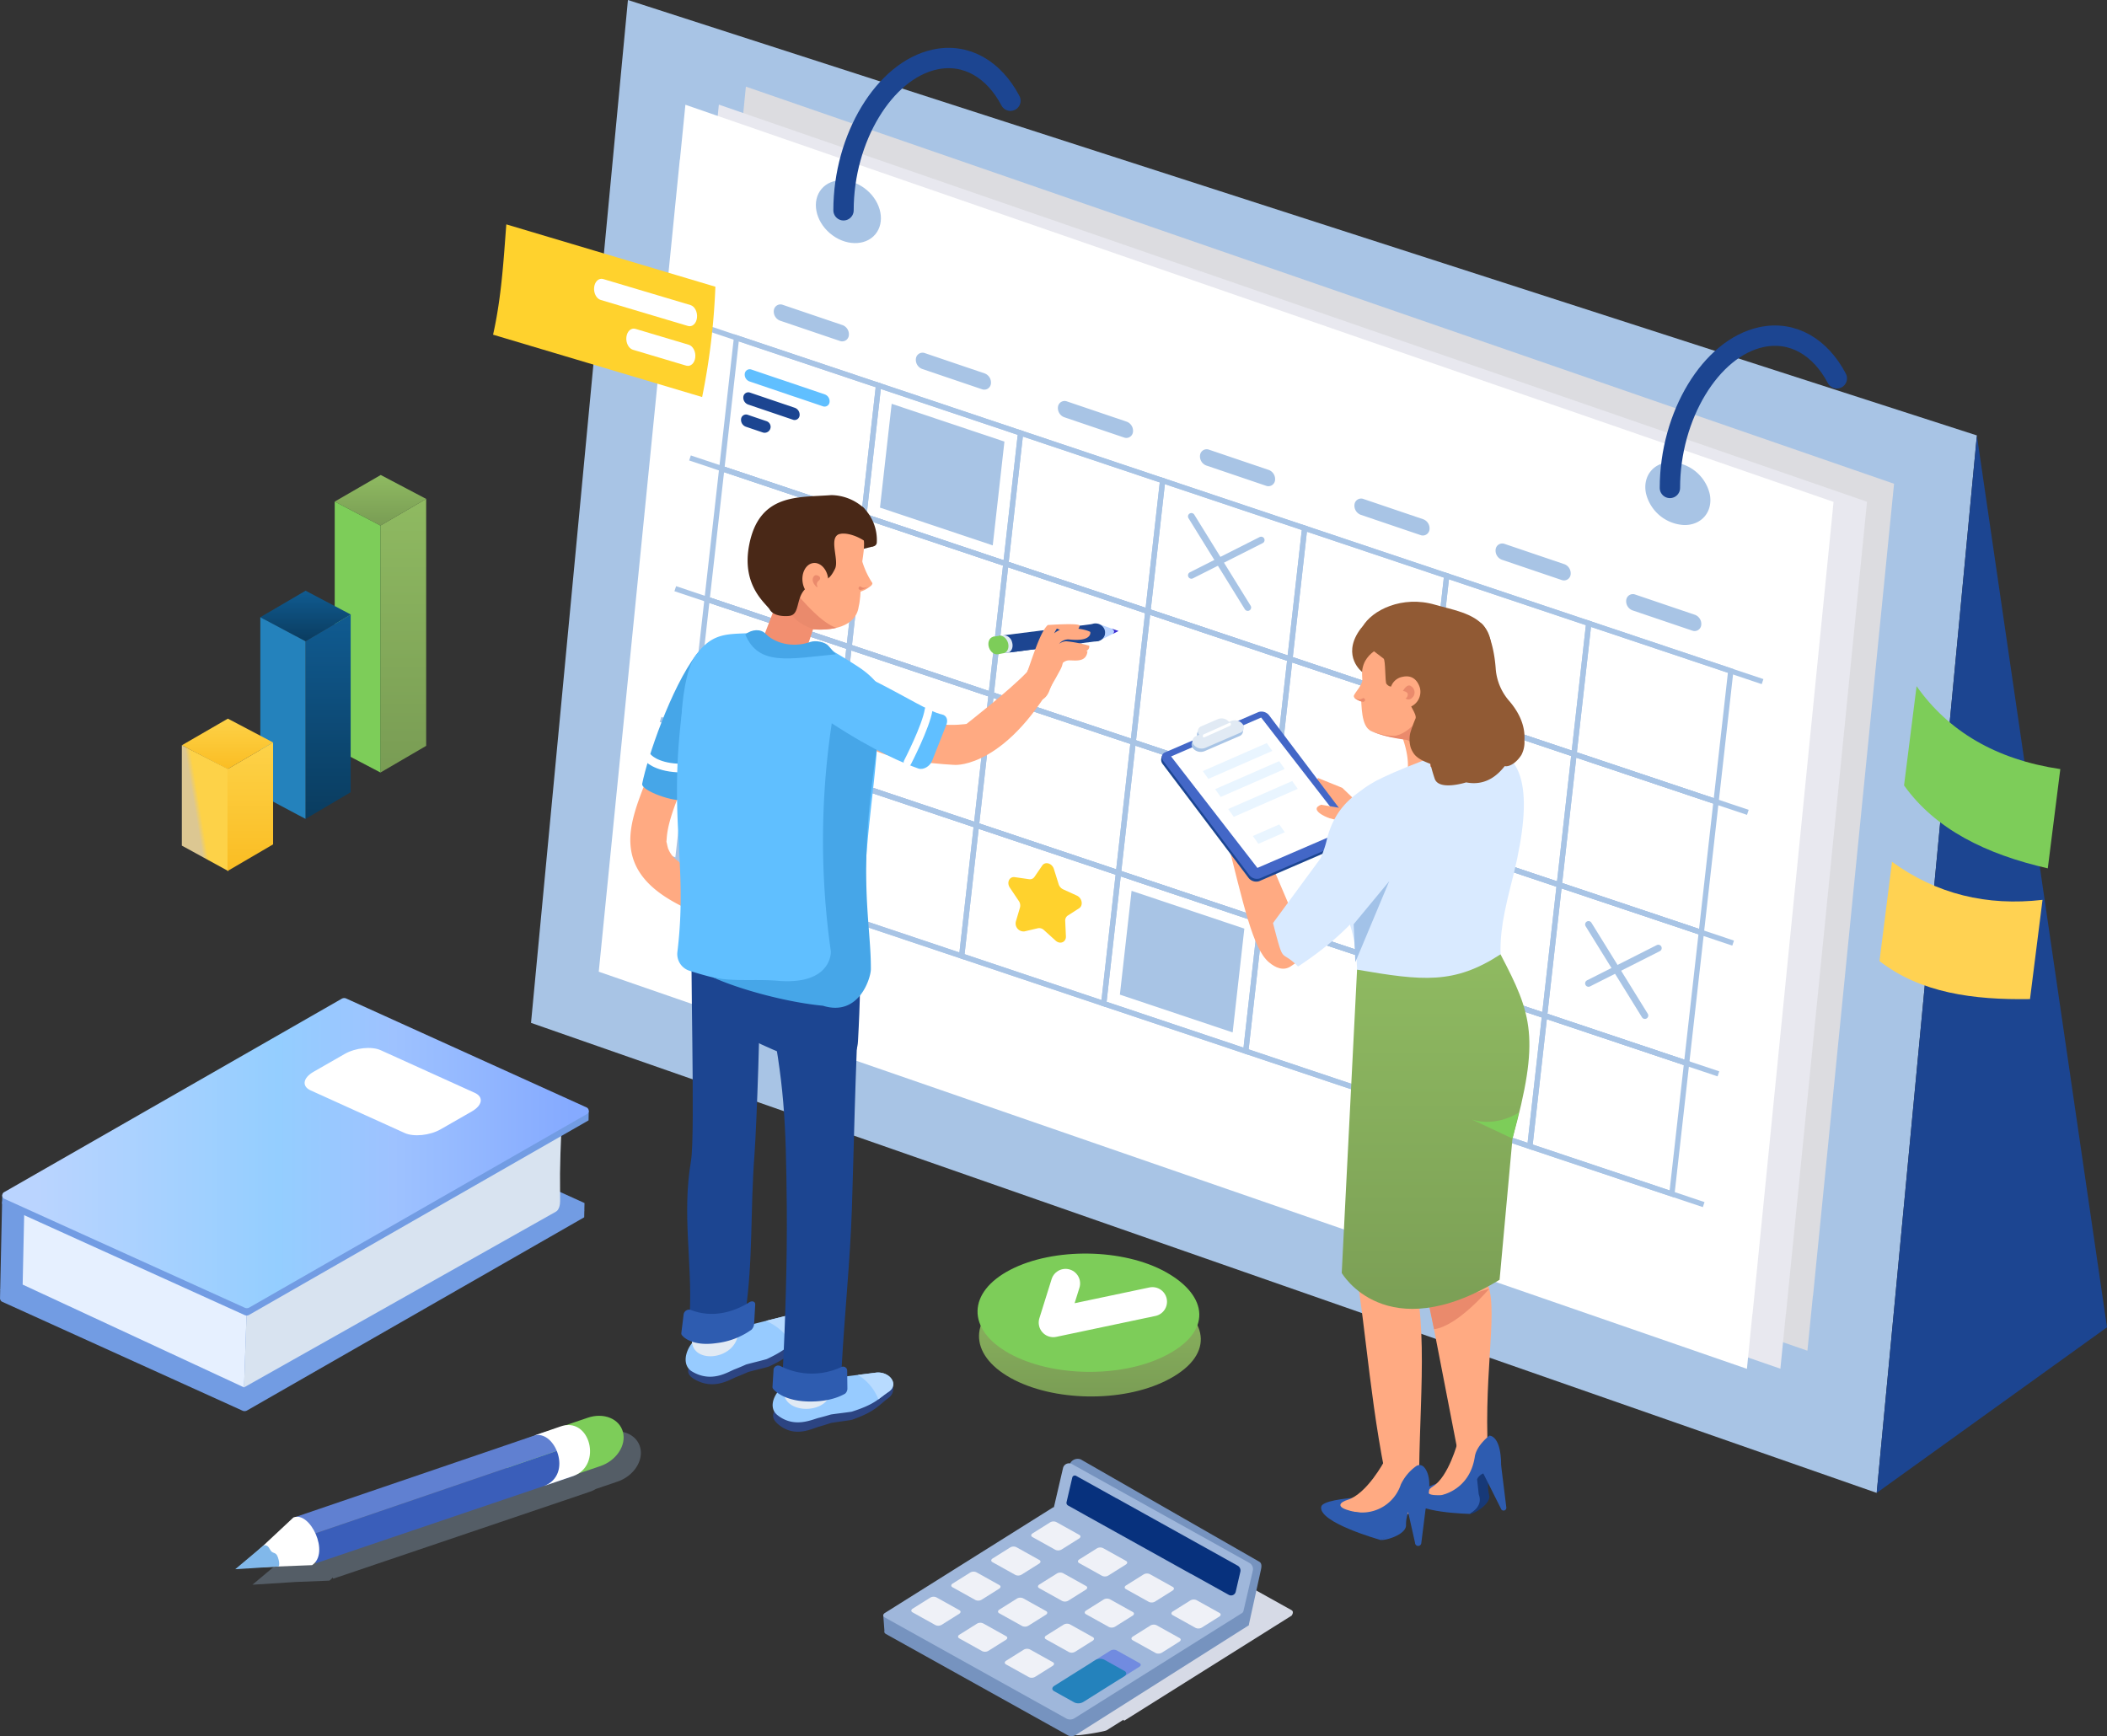 <svg xmlns="http://www.w3.org/2000/svg" xmlns:xlink="http://www.w3.org/1999/xlink" width="663.129" height="546.473" viewBox="0 0 663.129 546.473">
  <rect x="0" y="0" width="663.129" height="546.473" fill="#333333" stroke="none"/>
  <defs>
    <linearGradient id="linear-gradient" x1="0.5" x2="0.5" y2="1" gradientUnits="objectBoundingBox">
      <stop offset="0" stop-color="#8fba61"/>
      <stop offset="1" stop-color="#799c54"/>
    </linearGradient>
    <linearGradient id="linear-gradient-2" x1="0.011" y1="0.459" x2="0.97" y2="0.459" gradientUnits="objectBoundingBox">
      <stop offset="0.053" stop-color="#bad4ff"/>
      <stop offset="0.478" stop-color="#94ceff"/>
      <stop offset="0.684" stop-color="#9ec2ff"/>
      <stop offset="1" stop-color="#85aaff"/>
    </linearGradient>
    <linearGradient id="linear-gradient-6" x1="0.5" x2="0.5" y2="1" gradientUnits="objectBoundingBox">
      <stop offset="0" stop-color="#105b91"/>
      <stop offset="1" stop-color="#0a3c5f"/>
    </linearGradient>
    <linearGradient id="linear-gradient-8" x1="0.5" x2="0.5" y2="1" gradientUnits="objectBoundingBox">
      <stop offset="0" stop-color="#fdd248"/>
      <stop offset="1" stop-color="#fabd23"/>
    </linearGradient>
    <linearGradient id="linear-gradient-9" x1="0.596" y1="0.957" x2="0.5" y2="1" gradientUnits="objectBoundingBox">
      <stop offset="0" stop-color="#fdd248"/>
      <stop offset="1" stop-color="#dcc792"/>
    </linearGradient>
  </defs>
  <g id="Group_6649" data-name="Group 6649" transform="translate(-13902.413 -8778.764)">
    <g id="Group_6648" data-name="Group 6648" transform="translate(2162.413 700)">
      <g id="Group_6645" data-name="Group 6645" transform="translate(11215.776 7885.818)">
        <path id="Path_17028" data-name="Path 17028" d="M1176.741,662.842,753.223,514.9l30.5-321.951L1208.273,330Z" transform="translate(-61.873)" fill="#a8c4e5"/>
        <path id="Path_17029" data-name="Path 17029" d="M1197.152,355.306l-361.359-125-1.726,17.3-.039-.013-25.5,255.592,361.359,125,1.726-17.3.039.013Z" transform="translate(-76.817 -10.094)" fill="#dcdce0"/>
        <path id="Path_17030" data-name="Path 17030" d="M1185.491,363.066l-361.359-125-1.726,17.3-.039-.014-25.5,255.592,361.359,125,1.726-17.3.039.013Z" transform="translate(-73.666 -12.191)" fill="#e8e8ef"/>
        <path id="Path_17031" data-name="Path 17031" d="M1171.061,363.126l-361.359-125-1.726,17.3-.039-.013-25.5,255.592,361.359,125,1.726-17.3.039.013Z" transform="translate(-69.767 -12.207)" fill="#fff"/>
        <ellipse id="Ellipse_739" data-name="Ellipse 739" cx="8.942" cy="11.073" rx="8.942" ry="11.073" transform="translate(777.006 259.226) rotate(-49.675)" fill="#a8c4e5"/>
        <path id="Path_17032" data-name="Path 17032" d="M1254.036,402.312c1.1,5.462-2.5,9.829-8.049,9.754a13.013,13.013,0,0,1-12.03-10.025c-1.1-5.462,2.5-9.829,8.05-9.754A13.012,13.012,0,0,1,1254.036,402.312Z" transform="translate(-191.71 -53.86)" fill="#a8c4e5"/>
        <g id="Group_6621" data-name="Group 6621" transform="translate(727.483 295.931)">
          <line id="Line_282" data-name="Line 282" x2="332.936" y2="111.556" transform="translate(18.531)" fill="none" stroke="#a8c4e5" stroke-miterlimit="10" stroke-width="1.666"/>
          <line id="Line_283" data-name="Line 283" x2="332.936" y2="111.556" transform="translate(13.899 41.154)" fill="none" stroke="#a8c4e5" stroke-miterlimit="10" stroke-width="1.666"/>
          <line id="Line_284" data-name="Line 284" x2="332.936" y2="111.556" transform="translate(9.266 82.309)" fill="none" stroke="#a8c4e5" stroke-miterlimit="10" stroke-width="1.666"/>
          <line id="Line_285" data-name="Line 285" x2="332.936" y2="111.556" transform="translate(4.633 123.463)" fill="none" stroke="#a8c4e5" stroke-miterlimit="10" stroke-width="1.666"/>
          <line id="Line_286" data-name="Line 286" x2="332.936" y2="111.556" transform="translate(0 164.617)" fill="none" stroke="#a8c4e5" stroke-miterlimit="10" stroke-width="1.666"/>
          <path id="Path_17033" data-name="Path 17033" d="M880.19,394.784l-44.7-14.979,4.633-41.154,44.7,14.979Z" transform="translate(-811.582 -335.299)" fill="none" stroke="#a8c4e5" stroke-miterlimit="10" stroke-width="1.666"/>
          <path id="Path_17034" data-name="Path 17034" d="M941.443,415.309l-44.7-14.979,4.633-41.154,44.7,14.979Z" transform="translate(-828.133 -340.844)" fill="none" stroke="#a8c4e5" stroke-miterlimit="10" stroke-width="1.666"/>
          <path id="Path_17035" data-name="Path 17035" d="M1002.7,435.833l-44.7-14.979,4.633-41.154,44.7,14.979Z" transform="translate(-844.683 -346.39)" fill="none" stroke="#a8c4e5" stroke-miterlimit="10" stroke-width="1.666"/>
          <path id="Path_17036" data-name="Path 17036" d="M1063.951,456.357l-44.7-14.979,4.633-41.154,44.7,14.979Z" transform="translate(-861.233 -351.935)" fill="none" stroke="#a8c4e5" stroke-miterlimit="10" stroke-width="1.666"/>
          <path id="Path_17037" data-name="Path 17037" d="M1125.2,476.881,1080.5,461.9l4.633-41.154,44.7,14.979Z" transform="translate(-877.783 -357.481)" fill="none" stroke="#a8c4e5" stroke-miterlimit="10" stroke-width="1.666"/>
          <path id="Path_17038" data-name="Path 17038" d="M1186.458,497.4l-44.7-14.979,4.633-41.154,44.7,14.979Z" transform="translate(-894.333 -363.026)" fill="none" stroke="#a8c4e5" stroke-miterlimit="10" stroke-width="1.666"/>
          <path id="Path_17039" data-name="Path 17039" d="M1247.712,517.929l-44.7-14.979,4.633-41.154,44.7,14.979Z" transform="translate(-910.883 -368.571)" fill="none" stroke="#a8c4e5" stroke-miterlimit="10" stroke-width="1.666"/>
          <path id="Path_17040" data-name="Path 17040" d="M873.842,451.175l-44.7-14.979,4.633-41.154,44.7,14.979Z" transform="translate(-809.867 -350.535)" fill="none" stroke="#a8c4e5" stroke-miterlimit="10" stroke-width="1.666"/>
          <path id="Path_17041" data-name="Path 17041" d="M935.1,471.7l-44.7-14.979,4.633-41.154,44.7,14.979Z" transform="translate(-826.417 -356.081)" fill="none" stroke="#a8c4e5" stroke-miterlimit="10" stroke-width="1.666"/>
          <path id="Path_17042" data-name="Path 17042" d="M996.349,492.223l-44.7-14.979,4.633-41.154,44.7,14.979Z" transform="translate(-842.967 -361.626)" fill="none" stroke="#a8c4e5" stroke-miterlimit="10" stroke-width="1.666"/>
          <path id="Path_17043" data-name="Path 17043" d="M1057.6,512.747l-44.7-14.979,4.633-41.154,44.7,14.979Z" transform="translate(-859.518 -367.171)" fill="none" stroke="#a8c4e5" stroke-miterlimit="10" stroke-width="1.666"/>
          <path id="Path_17044" data-name="Path 17044" d="M1118.857,533.271l-44.7-14.979,4.633-41.154,44.7,14.979Z" transform="translate(-876.068 -372.717)" fill="none" stroke="#a8c4e5" stroke-miterlimit="10" stroke-width="1.666"/>
          <path id="Path_17045" data-name="Path 17045" d="M1180.11,553.8l-44.7-14.979,4.633-41.154,44.7,14.979Z" transform="translate(-892.618 -378.262)" fill="none" stroke="#a8c4e5" stroke-miterlimit="10" stroke-width="1.666"/>
          <path id="Path_17046" data-name="Path 17046" d="M1241.364,574.319l-44.7-14.979,4.633-41.154,44.7,14.979Z" transform="translate(-909.168 -383.808)" fill="none" stroke="#a8c4e5" stroke-miterlimit="10" stroke-width="1.666"/>
          <path id="Path_17047" data-name="Path 17047" d="M867.494,507.565l-44.7-14.979,4.633-41.154,44.7,14.979Z" transform="translate(-808.152 -365.771)" fill="none" stroke="#a8c4e5" stroke-miterlimit="10" stroke-width="1.666"/>
          <path id="Path_17048" data-name="Path 17048" d="M928.748,528.089l-44.7-14.979,4.633-41.154,44.7,14.979Z" transform="translate(-824.702 -371.317)" fill="none" stroke="#a8c4e5" stroke-miterlimit="10" stroke-width="1.666"/>
          <path id="Path_17049" data-name="Path 17049" d="M990,548.613l-44.7-14.979,4.633-41.154,44.7,14.979Z" transform="translate(-841.252 -376.862)" fill="none" stroke="#a8c4e5" stroke-miterlimit="10" stroke-width="1.666"/>
          <path id="Path_17050" data-name="Path 17050" d="M1051.255,569.138l-44.7-14.979L1011.184,513l44.7,14.979Z" transform="translate(-857.803 -382.407)" fill="none" stroke="#a8c4e5" stroke-miterlimit="10" stroke-width="1.666"/>
          <path id="Path_17051" data-name="Path 17051" d="M1112.509,589.662l-44.7-14.979,4.633-41.154,44.7,14.979Z" transform="translate(-874.353 -387.953)" fill="none" stroke="#a8c4e5" stroke-miterlimit="10" stroke-width="1.666"/>
          <path id="Path_17052" data-name="Path 17052" d="M1173.762,610.186l-44.7-14.979,4.633-41.154,44.7,14.979Z" transform="translate(-890.903 -393.498)" fill="none" stroke="#a8c4e5" stroke-miterlimit="10" stroke-width="1.666"/>
          <path id="Path_17053" data-name="Path 17053" d="M1235.016,630.71l-44.7-14.979,4.633-41.154,44.7,14.979Z" transform="translate(-907.453 -399.044)" fill="none" stroke="#a8c4e5" stroke-miterlimit="10" stroke-width="1.666"/>
          <path id="Path_17054" data-name="Path 17054" d="M861.146,563.956l-44.7-14.979,4.633-41.154,44.7,14.979Z" transform="translate(-806.437 -381.007)" fill="none" stroke="#a8c4e5" stroke-miterlimit="10" stroke-width="1.666"/>
          <path id="Path_17055" data-name="Path 17055" d="M922.4,584.48,877.7,569.5l4.633-41.154,44.7,14.979Z" transform="translate(-822.987 -386.553)" fill="none" stroke="#a8c4e5" stroke-miterlimit="10" stroke-width="1.666"/>
          <path id="Path_17056" data-name="Path 17056" d="M983.653,605l-44.7-14.979,4.633-41.154,44.7,14.979Z" transform="translate(-839.537 -392.098)" fill="none" stroke="#a8c4e5" stroke-miterlimit="10" stroke-width="1.666"/>
          <path id="Path_17057" data-name="Path 17057" d="M1044.907,625.528l-44.7-14.979,4.633-41.154,44.7,14.979Z" transform="translate(-856.087 -397.644)" fill="none" stroke="#a8c4e5" stroke-miterlimit="10" stroke-width="1.666"/>
          <path id="Path_17058" data-name="Path 17058" d="M1106.161,646.052l-44.7-14.979,4.633-41.154,44.7,14.979Z" transform="translate(-872.638 -403.189)" fill="none" stroke="#a8c4e5" stroke-miterlimit="10" stroke-width="1.666"/>
          <path id="Path_17059" data-name="Path 17059" d="M1167.414,666.576l-44.7-14.979,4.633-41.154,44.7,14.979Z" transform="translate(-889.188 -408.734)" fill="none" stroke="#a8c4e5" stroke-miterlimit="10" stroke-width="1.666"/>
          <path id="Path_17060" data-name="Path 17060" d="M1228.668,687.1l-44.7-14.979,4.633-41.154,44.7,14.979Z" transform="translate(-905.738 -414.28)" fill="none" stroke="#a8c4e5" stroke-miterlimit="10" stroke-width="1.666"/>
        </g>
        <path id="Path_17061" data-name="Path 17061" d="M1042.66,621.714l-35.491-11.892,3.678-32.673,35.491,11.892Z" transform="translate(-130.487 -103.808)" fill="#a8c4e5"/>
        <path id="Path_17062" data-name="Path 17062" d="M939.2,411.666l-35.491-11.892,3.678-32.673,35.491,11.892Z" transform="translate(-102.532 -47.055)" fill="#a8c4e5"/>
        <path id="Path_17063" data-name="Path 17063" d="M878.692,335.734l-18.783-6.371a3.071,3.071,0,0,1-1.975-3.305h0a2.1,2.1,0,0,1,2.832-1.676l18.783,6.371a3.072,3.072,0,0,1,1.975,3.306h0A2.1,2.1,0,0,1,878.692,335.734Z" transform="translate(-90.155 -35.478)" fill="#a8c4e5"/>
        <path id="Path_17064" data-name="Path 17064" d="M860.353,370.761l-14.082-4.776a2.3,2.3,0,0,1-1.481-2.478h0a1.574,1.574,0,0,1,2.122-1.256l14.082,4.776a2.3,2.3,0,0,1,1.481,2.478h0A1.575,1.575,0,0,1,860.353,370.761Z" transform="translate(-86.606 -45.718)" fill="#1c4591"/>
        <path id="Path_17065" data-name="Path 17065" d="M870.591,360.117l-14.082-4.776c-.039-.014-.078-.017-.118-.027l-8.871-3.009a1.575,1.575,0,0,0-2.122,1.257,2.3,2.3,0,0,0,1.481,2.478l14.082,4.777c.039.013.078.016.118.027l8.87,3.008a1.575,1.575,0,0,0,2.123-1.256A2.3,2.3,0,0,0,870.591,360.117Z" transform="translate(-86.77 -43.031)" fill="#60bfff"/>
        <path id="Path_17066" data-name="Path 17066" d="M939.957,356.556l-18.783-6.371a3.071,3.071,0,0,1-1.975-3.305h0a2.1,2.1,0,0,1,2.832-1.676l18.783,6.371a3.072,3.072,0,0,1,1.975,3.306h0A2.1,2.1,0,0,1,939.957,356.556Z" transform="translate(-106.708 -41.104)" fill="#a8c4e5"/>
        <path id="Path_17067" data-name="Path 17067" d="M1001.222,377.378l-18.783-6.371a3.071,3.071,0,0,1-1.975-3.305h0a2.1,2.1,0,0,1,2.832-1.676l18.783,6.371a3.072,3.072,0,0,1,1.975,3.306h0A2.1,2.1,0,0,1,1001.222,377.378Z" transform="translate(-123.261 -46.73)" fill="#a8c4e5"/>
        <path id="Path_17068" data-name="Path 17068" d="M1062.487,398.2l-18.783-6.371a3.071,3.071,0,0,1-1.975-3.305h0a2.1,2.1,0,0,1,2.832-1.676l18.783,6.371a3.072,3.072,0,0,1,1.975,3.306h0A2.1,2.1,0,0,1,1062.487,398.2Z" transform="translate(-139.814 -52.356)" fill="#a8c4e5"/>
        <path id="Path_17069" data-name="Path 17069" d="M1129.094,419.461l-18.783-6.371a3.071,3.071,0,0,1-1.975-3.306h0a2.1,2.1,0,0,1,2.831-1.676l18.783,6.37a3.071,3.071,0,0,1,1.975,3.306h0A2.1,2.1,0,0,1,1129.094,419.461Z" transform="translate(-157.811 -58.1)" fill="#a8c4e5"/>
        <path id="Path_17070" data-name="Path 17070" d="M1189.962,438.837l-18.783-6.371a3.07,3.07,0,0,1-1.975-3.305h0a2.1,2.1,0,0,1,2.831-1.676l18.783,6.371a3.072,3.072,0,0,1,1.975,3.306h0A2.1,2.1,0,0,1,1189.962,438.837Z" transform="translate(-174.257 -63.335)" fill="#a8c4e5"/>
        <path id="Path_17071" data-name="Path 17071" d="M1246.282,460.666,1227.5,454.3a3.072,3.072,0,0,1-1.975-3.306h0a2.1,2.1,0,0,1,2.831-1.676l18.784,6.371a3.07,3.07,0,0,1,1.974,3.305h0A2.1,2.1,0,0,1,1246.282,460.666Z" transform="translate(-189.474 -69.233)" fill="#a8c4e5"/>
        <path id="Path_17072" data-name="Path 17072" d="M973.406,567.055l1.493,4.769a2.679,2.679,0,0,0,1.4,1.626l4.345,1.986c1.649.754,2.069,3.1.711,3.978l-3.578,2.3a1.887,1.887,0,0,0-.808,1.714l.221,4.82c.084,1.83-1.824,2.638-3.23,1.368l-3.7-3.346a2.147,2.147,0,0,0-1.9-.566l-4.208.993a2.509,2.509,0,0,1-2.708-3.133l1.29-4.371a2.5,2.5,0,0,0-.369-2.064l-2.822-4.207c-1.071-1.6-.15-3.548,1.557-3.3l4.5.645a1.694,1.694,0,0,0,1.676-.709l2.464-3.592C970.672,564.6,972.84,565.246,973.406,567.055Z" transform="translate(-117.494 -100.588)" fill="#ffd22d"/>
        <path id="Path_17073" data-name="Path 17073" d="M853.066,375.234a1.894,1.894,0,0,0-1.253-1.414l-5.881-1.995a1.575,1.575,0,0,0-2.123,1.257,2.3,2.3,0,0,0,1.481,2.478l5.3,1.8a1.883,1.883,0,0,0,2.48-2.123Z" transform="translate(-86.341 -48.306)" fill="#1c4591"/>
        <path id="Path_17074" data-name="Path 17074" d="M854.8,478.655l-18.783-6.371a3.071,3.071,0,0,1-1.975-3.306h0a2.1,2.1,0,0,1,2.831-1.676l18.783,6.371a3.07,3.07,0,0,1,1.975,3.305h0A2.1,2.1,0,0,1,854.8,478.655Z" transform="translate(-83.701 -74.094)" fill="#45446c"/>
        <path id="Path_17075" data-name="Path 17075" d="M845.085,484.622a2.523,2.523,0,0,0-1.672-1.885l-7.844-2.661a2.1,2.1,0,0,0-2.831,1.676,3.071,3.071,0,0,0,1.975,3.306l7.064,2.4a2.512,2.512,0,0,0,3.308-2.832Z" transform="translate(-83.347 -77.545)" fill="#45446c"/>
        <path id="Path_17076" data-name="Path 17076" d="M1035.134,422.773l10.563,18.662,7.094-8.18" transform="translate(-138.043 -62.097)" fill="none" stroke="#fff" stroke-miterlimit="10" stroke-width="3.212"/>
        <path id="Path_17077" data-name="Path 17077" d="M1333.536,713.581l72.485-52.121-40.953-280.724Z" transform="translate(-218.668 -50.739)" fill="#1c4591"/>
        <g id="Group_6624" data-name="Group 6624" transform="translate(889.671 382.343)">
          <path id="Path_17078" data-name="Path 17078" d="M1090.458,550.088l-17.021,25.61h0l-7.215-16.906-13.676-7.979c5.908,23.345,8.724,36.72,13.757,41.015,2.075,1.781,4.59,2.85,6.877,1.322,5.682-3.8,15.684-10.626,17.363-12.734,8.324-10.452,17.21-19.439,17.21-19.439l-16.155-12.6Z" transform="translate(-1032.418 -478.375)" fill="#ffaa82" fill-rule="evenodd"/>
          <g id="Group_6623" data-name="Group 6623" transform="translate(0 34.55)">
            <path id="Path_17079" data-name="Path 17079" d="M1099.747,542.86h0c2.116-1.757,4.342-6.163,3.041-8.243l-3.154-3.028-7.581-3.071c-2.116,1.757-2.1,8.025-.8,10.1l2.282,3.65C1094.837,544.353,1097.632,544.617,1099.747,542.86Z" transform="translate(-1042.634 -507.561)" fill="#ffaa82"/>
            <g id="Group_6622" data-name="Group 6622">
              <path id="Path_17080" data-name="Path 17080" d="M1025.488,514.16a1.645,1.645,0,0,1,.417-.259l29.487-12.733a3.074,3.074,0,0,1,3.407,1.144l26.921,35.694a2.857,2.857,0,0,1,.236.372l.46.49-.293,1.09a1.505,1.505,0,0,1-.836.849L1055.8,553.539a3.073,3.073,0,0,1-3.407-1.144L1025.473,516.7a2.169,2.169,0,0,1-.477-1.695l.219-.873Z" transform="translate(-1024.966 -500.126)" fill="#1c4591"/>
              <path id="Path_17081" data-name="Path 17081" d="M1056.109,552.34l29.486-12.732c1.06-.458,1.253-1.711.431-2.8l-26.921-35.694a3.074,3.074,0,0,0-3.407-1.144L1026.212,512.7c-1.06.458-1.252,1.712-.431,2.8L1052.7,551.2A3.071,3.071,0,0,0,1056.109,552.34Z" transform="translate(-1025.049 -499.803)" fill="#4367c7"/>
              <path id="Path_17082" data-name="Path 17082" d="M1056.415,549.741l28.349-12.241-27.169-35.088-28.349,12.241Z" transform="translate(-1026.123 -500.507)" fill="#fff"/>
              <path id="Path_17083" data-name="Path 17083" d="M1038.527,512.575h0a3.182,3.182,0,0,0,3.59.925l11.008-4.753a1.73,1.73,0,0,0,.717-2.785h0a3.183,3.183,0,0,0-3.59-.925l-.652.282a3.057,3.057,0,0,0-3.449-.889l-5.25,2.267a1.662,1.662,0,0,0-.689,2.675h0l-.969.419A1.73,1.73,0,0,0,1038.527,512.575Z" transform="translate(-1028.512 -500.995)" fill="#a8c4e5" style="mix-blend-mode: multiply;isolation: isolate"/>
              <path id="Path_17084" data-name="Path 17084" d="M1038.9,511.134h0a3.182,3.182,0,0,0,3.59.925l11.008-4.754a1.73,1.73,0,0,0,.717-2.785h0a3.183,3.183,0,0,0-3.59-.925l-.652.281a3.056,3.056,0,0,0-3.449-.888l-5.25,2.267a1.662,1.662,0,0,0-.689,2.675h0l-.969.418A1.73,1.73,0,0,0,1038.9,511.134Z" transform="translate(-1028.613 -500.606)" fill="#e1eaf4"/>
              <path id="Path_17085" data-name="Path 17085" d="M1043.389,509.254l8.076-3.621a.619.619,0,0,0,.23-.846h0a.3.3,0,0,0-.388-.11l-8.076,3.621a.619.619,0,0,0-.23.846h0A.3.3,0,0,0,1043.389,509.254Z" transform="translate(-1029.816 -501.112)" fill="#fff"/>
            </g>
            <path id="Path_17086" data-name="Path 17086" d="M1093.448,540.017l7.888,1.333,3.95,1.927-.777,2.953s-6.784-1.464-8.38-1.951S1089.609,541.436,1093.448,540.017Z" transform="translate(-1043.083 -510.668)" fill="#ffaa82"/>
            <path id="Path_17087" data-name="Path 17087" d="M1044.662,524.7l20.148-8.814-1.745-2.464-20.148,8.814Z" transform="translate(-1029.816 -503.483)" fill="#e9f5ff"/>
            <path id="Path_17088" data-name="Path 17088" d="M1050,532.494l20.148-8.814-1.745-2.464-20.148,8.814Z" transform="translate(-1031.26 -505.588)" fill="#e9f5ff"/>
            <path id="Path_17089" data-name="Path 17089" d="M1055.623,541.069l20.148-8.814-1.745-2.464-20.148,8.814Z" transform="translate(-1032.778 -507.905)" fill="#e9f5ff"/>
            <path id="Path_17090" data-name="Path 17090" d="M1064.5,552.151l8.32-3.64,1.745,2.464-8.32,3.64Z" transform="translate(-1035.648 -512.963)" fill="#e9f5ff"/>
          </g>
          <path id="Path_17091" data-name="Path 17091" d="M1146.221,773.362c.161,6.859,8.321,5.652,8.861.476-2.193-27.772,2.952-48.856-.268-57.748l7.958-80.69-38.088-3.756,11.831,91.674Z" transform="translate(-1051.909 -500.875)" fill="#ffaa82"/>
          <path id="Path_17092" data-name="Path 17092" d="M1156.216,829.28l.844,4.753c.766,2.609-5.62,6.728-5.62,6.728s-18.05-.308-18.279-4.9c-.16-3.219,21.011-8.88,21.011-8.88Z" transform="translate(-1054.199 -553.651)" fill="#2e5cb0"/>
          <path id="Path_17093" data-name="Path 17093" d="M1149.391,814.985s-2.842,10.781-7.749,13.866c-1.626,1.022-2.639,2.526.457,2.753,6.1.448,11.813-2.373,13.185-7.18l1.431-1.712Z" transform="translate(-1056.072 -550.411)" fill="#ffaa82"/>
          <path id="Path_17094" data-name="Path 17094" d="M1160.85,812.124s4.237-.249,3.631,11.538a16.337,16.337,0,0,1-.566,2.815c-6.114-3.634-4.462.749-4.462.749-5.753,1.437-11.477,4.959-13.887,3.651,0,0,9.085-1.45,10.709-12.169C1156.813,815.158,1160.85,812.124,1160.85,812.124Z" transform="translate(-1057.551 -549.638)" fill="#2e5cb0"/>
          <path id="Path_17095" data-name="Path 17095" d="M1160.884,834.851l-.5-4.707c.918-2.242,4.675-2.884,4.008-1.255a10.736,10.736,0,0,0-.211,6.2c.724,2.646-4.623,5.929-6,5.945C1157.5,841.039,1162.558,839.2,1160.884,834.851Z" transform="translate(-1060.943 -553.922)" fill="#173978"/>
          <path id="Path_17096" data-name="Path 17096" d="M1168.823,820.406l1.981,16.027a.879.879,0,0,1-1.73.256l-6.259-12.5a2.031,2.031,0,0,1-.033-1.565l1.432-3.581C1164.9,817.335,1168.354,818.58,1168.823,820.406Z" transform="translate(-1062.165 -551.289)" fill="#2e5cb0"/>
          <path id="Path_17097" data-name="Path 17097" d="M1119.364,782.369c2.033,5.628,8.579,3.83,8.705-.692-.6-26.278,3.41-53.6-2.341-73.223-7.827-26.7,9.245-51.851,18.6-77.432l-31.435-7.456c-3.523,36.227-10.684,56.242-4.743,86.537C1111.117,725.252,1112.939,756.216,1119.364,782.369Z" transform="translate(-1046.826 -498.692)" fill="#ffaa82"/>
          <path id="Path_17098" data-name="Path 17098" d="M1120.858,841.037l-.382,5.3c.12,3-7.951,5.572-7.951,5.572s-19.548-5.462-18.541-10.425c.7-3.476,25.279-3.488,25.279-3.488Z" transform="translate(-1043.604 -556.63)" fill="#2e5cb0"/>
          <path id="Path_17099" data-name="Path 17099" d="M1116.062,823.175s-5.435,10.283-11.616,12.174c-2.047.626-3.56,1.941-.255,3.064,6.508,2.211,13.5.831,16.3-3.9l2.024-1.419Z" transform="translate(-1045.85 -552.624)" fill="#ffaa82"/>
          <path id="Path_17100" data-name="Path 17100" d="M1127.589,825.172a1.854,1.854,0,0,1,2.416.194c1.339,1.39,2.851,4.793.633,12.908a17.546,17.546,0,0,1-1.28,2.887c-5.854-5.41-5.069-.292-5.069-.292-6.646.131-14.078.585-16.415-1.414a12.835,12.835,0,0,0,14.923-8.526A14.933,14.933,0,0,1,1127.589,825.172Z" transform="translate(-1047.367 -553.067)" fill="#2e5cb0"/>
          <path id="Path_17101" data-name="Path 17101" d="M1124,846.635l.747-5.156c1.612-2.128,5.874-1.744,4.7-.2a11.568,11.568,0,0,0-1.923,6.543c.064,3.026-6.648,5-8.151,4.629C1118.633,852.267,1124.638,851.748,1124,846.635Z" transform="translate(-1050.458 -557.17)" fill="#2e5cb0"/>
          <path id="Path_17102" data-name="Path 17102" d="M1137.362,833.236l-2.225,17.645a.989.989,0,0,1-1.952-.22l-3.392-15.1a2.192,2.192,0,0,1,.392-1.677l2.536-3.41C1133.934,828.847,1137.351,831.157,1137.362,833.236Z" transform="translate(-1053.281 -554.448)" fill="#2e5cb0"/>
          <path id="Path_17103" data-name="Path 17103" d="M1159.417,748.787s-9.819,11.722-17.353,12.728l-1.544-7.377Z" transform="translate(-1056.187 -532.525)" fill="#ea8a6c"/>
          <path id="Path_17104" data-name="Path 17104" d="M1158.239,658.451a3.1,3.1,0,0,1-2.038-.736,2.688,2.688,0,0,1-.963-1.821c-.157-2-.371-4.736-.526-6.692a2.344,2.344,0,0,1,2.437-2.462l3.308-.039a3.686,3.686,0,0,1,3.774,3.216c.139,1.765.308,3.926.441,5.621a2.564,2.564,0,0,1-.74,2.016,3,3,0,0,1-2.1.855l-3.591.042Z" transform="translate(-1060.021 -504.942)" fill="#ffc2b0" fill-rule="evenodd"/>
          <path id="Path_17105" data-name="Path 17105" d="M1111.637,479.8c.024.391-.592,1.889-.548,2.484.26,3.5.046,10.071,3.182,11.45,6.434,2.829,11.129,2.384,16.7,2.2,2.214-.075,3.891-1.818,5.409-3.216,7.318-6.743,11.035-11.824,7.656-22.691s-12.643-19.066-19.895-13.372C1116.26,462.831,1110.339,458.379,1111.637,479.8Z" transform="translate(-1048.235 -453.089)" fill="#ffaa82"/>
          <path id="Path_17106" data-name="Path 17106" d="M1140.648,527.016l1.246-.218a6.957,6.957,0,0,0,5.869-8.467l-5.528-22.1a8.276,8.276,0,0,0-9.435-5.787l-1.247.218c-4.208.737-7.462,4.367-6.481,8.287,4.227,8.151,6.415,16.9,2.573,22C1128.625,524.871,1136.439,527.753,1140.648,527.016Z" transform="translate(-1051.966 -462.69)" fill="#ffaa82"/>
          <path id="Path_17107" data-name="Path 17107" d="M1160.714,613.309c-1.413-10.044-6.266-13.066-7.5-27.933-.752-9.042-.051-14.622,2.882-26.3,6.547-24.931,6.612-42.4-8.39-43.8l-6.195.964c-2.974.463-5.941.552-8.71,1.6-29.344,11.08-28.173,12.423-27.786,28.253-1.122,17.995-2.759,16.764-.682,21.668,2.54,6,4.261,14.217,3.161,27.277C1112.4,613.449,1153.467,625.557,1160.714,613.309Z" transform="translate(-1046.14 -469.432)" fill="#d9eaff"/>
          <path id="Path_17108" data-name="Path 17108" d="M1129.064,507.217c6.776-3.413,6.724-7.088,1.385-10.968,1.826,5.866-3.392,13.983-16,8.349,0,0,3.916,2.352,13.013,3.289A1.772,1.772,0,0,0,1129.064,507.217Z" transform="translate(-1049.142 -464.292)" fill="#ea8a6c"/>
          <path id="Path_17109" data-name="Path 17109" d="M1107.664,609.359l-4.826,95.469s13.826,23.941,49.681,2.146l4.059-44.448c8.707-31.658,6.224-38.938-3.768-57.986C1138.247,614.028,1128.342,612.914,1107.664,609.359Z" transform="translate(-1046.006 -493.551)" fill="url(#linear-gradient)"/>
          <path id="Path_17110" data-name="Path 17110" d="M1173.749,672.776s-6.97,4.7-14.792,2.182l12.783,6Z" transform="translate(-1061.169 -511.988)" fill="#7dcd59"/>
          <path id="Path_17111" data-name="Path 17111" d="M1127.225,504.807s10.6,4.008,9.746,9.563l10.333-1.939-7.234-23.1s-6.7,13.716-13.942,15.273Z" transform="translate(-1052.299 -462.423)" fill="#ea8a6c"/>
          <path id="Path_17112" data-name="Path 17112" d="M1144.7,487.177s1.232,2.274-6.261,3.2c-9.239,1.144-6.135-8.3-16.265-11.389-.812-.248-1.889.945-3.221-.677-.487-.593-.247-7.454-.91-7.955-8.483-6.409-8.557-6.593-6.664-9.961,2.993-5.325,12.589-10,22.877-6.985C1144.594,456.444,1161.778,457.514,1144.7,487.177Z" transform="translate(-1048.042 -452.461)" fill="#915a34"/>
          <path id="Path_17113" data-name="Path 17113" d="M1108.178,490.657c-.487.849.609,1.435,1.646,1.865a2.809,2.809,0,0,0,1.565.281,1.123,1.123,0,0,0,.845-.888c.269-1,1.127-3.1-.582-3.734-.7-.263-.494-3.31-.609-2.835C1110.413,487.951,1109.1,489.039,1108.178,490.657Z" transform="translate(-1047.417 -461.333)" fill="#ffaa82"/>
          <path id="Path_17114" data-name="Path 17114" d="M1108.225,493.815a5.8,5.8,0,0,0,2.849,1.341s.971-.278.382-1.006S1110.57,495.233,1108.225,493.815Z" transform="translate(-1047.462 -463.634)" fill="#ea8a6c"/>
          <path id="Path_17115" data-name="Path 17115" d="M1107.981,586.532l11.2-13.538-10.672,25.486Z" transform="translate(-1047.396 -485.028)" fill="#a2c2e8"/>
          <path id="Path_17116" data-name="Path 17116" d="M1119.238,468.2s-8.375,1.68-8.769,8.758c0,0-6.368-4.874-.958-12.927S1119.238,468.2,1119.238,468.2Z" transform="translate(-1047.221 -454.845)" fill="#915a34"/>
          <path id="Path_17117" data-name="Path 17117" d="M1132.209,495.871a42.219,42.219,0,0,1,1.686-4.653c.464-1.46-2.442-4.648-2.062-6.136-.446-2.378,2.156-2.039,2.156-2.039l6-4.1,1.3,8.6-1.268-12.418,4.3-1.549a4.575,4.575,0,0,1,.091-1.422,15.619,15.619,0,0,0,.433-3.677c.028-1.982-.7-11.911,9.439-7.359,1.449.65,4.153,5.383,4.828,14.308a17.328,17.328,0,0,0,4.161,10.174c2.521,2.891,5.226,7.24,4.877,12.4a8.666,8.666,0,0,1-.912,4.648c-1.144,1.874-3.1,3.586-4.848,3.627a1.016,1.016,0,0,1-.384-.07l-.207.215c-1.57,1.915-5.32,6.236-11.977,4.926,0,0-8.556,2.732-9.891-1.132-.318-.919-.855-2.586-1.371-4.7-2.049-.769-4.307-1.752-5.372-3.461a8.072,8.072,0,0,1-.82-1.661A9.169,9.169,0,0,1,1132.209,495.871Z" transform="translate(-1053.827 -454.482)" fill="#915a34"/>
          <path id="Path_17118" data-name="Path 17118" d="M1106.128,529.389c-5.721,3.7-12.805,6.949-15.849,18.146a32.7,32.7,0,0,1-2.172,6.566L1073.2,574.384c3.618,13.913,2.128,7.854,7.883,13.68,17.44-11.542,23.66-20.912,33.426-36.671Z" transform="translate(-1037.998 -473.246)" fill="#d9eaff"/>
          <path id="Path_17119" data-name="Path 17119" d="M1123.959,490.76c.822,2.642,2.448,4.4,5.279,3.75a5.115,5.115,0,0,0,3.848-6.268c-.822-2.642-2.659-4.08-5.49-3.435A4.68,4.68,0,0,0,1123.959,490.76Z" transform="translate(-1051.656 -461.159)" fill="#ffaa82"/>
          <path id="Path_17120" data-name="Path 17120" d="M1129.248,490.3s1.614.234,1.509,1.2-.7,1.137-.7,1.137a1.424,1.424,0,0,0,1.932-.05,2.282,2.282,0,0,0-.117-3.726C1130.568,487.756,1129.248,490.3,1129.248,490.3Z" transform="translate(-1053.142 -462.222)" fill="#ea8a6c"/>
        </g>
        <g id="Group_6636" data-name="Group 6636" transform="translate(722.608 348.784)">
          <g id="Group_6625" data-name="Group 6625" transform="translate(112.683 40.393)">
            <path id="Path_17121" data-name="Path 17121" d="M998.024,467.394l6.216-3.126-6.273-2.235Z" transform="translate(-963.291 -461.881)" fill="#bad4ff"/>
            <path id="Path_17122" data-name="Path 17122" d="M1003.932,465.729l1.828-.92-2.168-.772C1004.543,464.575,1004.613,465.14,1003.932,465.729Z" transform="translate(-964.811 -462.423)" fill="#3b2ad1"/>
            <path id="Path_17123" data-name="Path 17123" d="M998.414,463.762a2.758,2.758,0,0,1-1.836,3.575,3.061,3.061,0,0,1-3.794-1.792,2.758,2.758,0,0,1,1.836-3.575A3.061,3.061,0,0,1,998.414,463.762Z" transform="translate(-961.846 -461.825)" fill="#1c4591"/>
            <path id="Path_17124" data-name="Path 17124" d="M984.23,462.127l-29.284,3.7,1.78,5.413,24.695-3.2Z" transform="translate(-951.667 -461.907)" fill="#1c4591"/>
            <path id="Path_17125" data-name="Path 17125" d="M987.266,465.671a3.079,3.079,0,0,1-.723.134l0,.012-26.072,3.17-.849,2.913,27.266-3.528,0-.012a3.08,3.08,0,0,0,.723-.134,2.782,2.782,0,0,0,1.987-2.933Z" transform="translate(-952.931 -462.762)" fill="#1c4591"/>
            <path id="Path_17126" data-name="Path 17126" d="M956.212,466.91h0l-1.727.238.32.947a3.184,3.184,0,0,0-.046,2.141,3.364,3.364,0,0,0,1.406,1.884l.141.416.945-.061,0-.025a1.764,1.764,0,0,0,.469-.058c1.172-.313,1.743-1.786,1.276-3.29A2.789,2.789,0,0,0,956.212,466.91Z" transform="translate(-951.542 -463.193)" fill="#e1eaf4"/>
            <path id="Path_17127" data-name="Path 17127" d="M954.146,467.145c-.028.007-.054.018-.081.027v0l-1.751.328.432,1.419a3.4,3.4,0,0,0,.124,1.518,3.586,3.586,0,0,0,.739,1.319l.363,1.192,1.629-.309a1.663,1.663,0,0,0,.236-.045c1.171-.313,1.744-1.786,1.276-3.289S955.318,466.832,954.146,467.145Z" transform="translate(-950.956 -463.247)" fill="#7dcd59"/>
            <path id="Path_17128" data-name="Path 17128" d="M954.859,469.75c.466,1.5-.105,2.977-1.276,3.29s-2.5-.653-2.967-2.157.105-2.977,1.276-3.29S954.393,468.246,954.859,469.75Z" transform="translate(-950.453 -463.368)" fill="#7dcd59"/>
          </g>
          <path id="Path_17129" data-name="Path 17129" d="M894.02,426.443l-10.684,2.663-7.8-6.448S890.292,416.223,894.02,426.443Z" transform="translate(-817.528 -410.309)" fill="#492817"/>
          <path id="Path_17130" data-name="Path 17130" d="M863.948,410s-7.084.141-8.655,18.409c-1.093,12.707,1.281,19.721,12.846,21.121,7.357.891,14.853-.674,15.724-7,.922-3.652.568-10.425,1.074-13.844.85-5.741.971-6.956-.542-11.462,1.05-7.625-4.545-4.98-13.8-5.595Z" transform="translate(-811.995 -407.43)" fill="#ffaa82"/>
          <g id="Group_6626" data-name="Group 6626" transform="translate(71.904 49.721)">
            <path id="Path_17131" data-name="Path 17131" d="M896.4,503c4.962,5.869,28.541,6.81,28.541,6.81s16.73,1,33.109-30.045c3.518-6.67-6.441-7.374-10.576.856C942,486.383,928.485,496.9,928.485,496.9s-16.317,2.735-25.459-7.91C898.647,483.894,891.086,496.712,896.4,503Z" transform="translate(-894.578 -474.607)" fill="#ffaa82"/>
          </g>
          <g id="Group_6627" data-name="Group 6627" transform="translate(0 68.007)">
            <path id="Path_17132" data-name="Path 17132" d="M824.469,554.115c-4.663-1.99-10.177-4.34-13.666-7.475a8.287,8.287,0,0,1-2.773-3.542c-.656-1.371.212.949-.18-.517-.086-.322-.169-.644-.234-.972-.285-1.418-.232-.14-.118-1.894.253-3.891,1.749-8.3,3.451-12.667,2.7-6.931,5.792-13.726,8.7-20.578,2.885-6.784-8.048-9.731-10.907-3.005-3.191,7.505-6.644,14.943-9.468,22.58-1.793,4.848-3.461,10.126-3.2,15.265.631,12.279,12.04,18.181,22.2,22.515,2.813,1.2,6.064.828,7.915-2.008,1.533-2.349,1.066-6.511-1.723-7.7Z" transform="translate(-796.053 -499.663)" fill="#ffaa82"/>
          </g>
          <path id="Path_17133" data-name="Path 17133" d="M818.267,473.5c-8.048,10.578-15.467,32.507-17.105,40.758-.443,2.228,10.6,6.04,12.89,4.941l4.076-8.7s3.661-13.22,17.71-30.388c1.822-4.222.026-8.5-4.151-9.89h0C827.332,468.768,822.951,467.938,818.267,473.5Z" transform="translate(-797.43 -423.41)" fill="#46a6e8"/>
          <path id="Path_17134" data-name="Path 17134" d="M803.621,519.719s2.325,2.886,9.372,3.252" transform="translate(-798.098 -437.075)" fill="none" stroke="#fff" stroke-linecap="round" stroke-linejoin="round" stroke-width="2.721"/>
          <path id="Path_17135" data-name="Path 17135" d="M852.43,463l7.521-19.625,9.479,13.245-4.576,13.812C864.056,473.355,850.535,469.715,852.43,463Z" transform="translate(-811.236 -416.446)" fill="#f28f70"/>
          <g id="Group_6628" data-name="Group 6628" transform="translate(17.885 131.71)">
            <path id="Path_17136" data-name="Path 17136" d="M822.08,588.11c-.732,11.361,1.117,68.245-.315,76.654-2.889,16.971.431,31.645-.393,48.423-.529,10.786,15.93,10.772,17.486-.161,2.514-17.66,1.488-31.524,2.9-50.467.642-8.59,1.992-45.37,1.533-53.747-.812-14.809-2.1-1.633-5.738-15.579C834.963,583.313,822.08,588.11,822.08,588.11Z" transform="translate(-820.559 -586.95)" fill="#1c4591"/>
          </g>
          <path id="Path_17137" data-name="Path 17137" d="M833.276,618.034l.887,3.446c1.625,1.475,39.156,22.495,40.078,4.223.079-1.557,1.417-24.781,0-25.558-11.062-6.081-28.383-24.837-44.8-16.184C810.475,593.96,825.5,610.975,833.276,618.034Z" transform="translate(-802.591 -453.826)" fill="#1c4591"/>
          <path id="Path_17138" data-name="Path 17138" d="M822.323,473.248c-3.289,4.716-4.527,17.778-4.232,23.118.288,5.222,1.57,2.508,7.188,2.619l57.37,1.128s5.713-13.209-7.8-22.855c-2.626-1.875-9.155-5.752-12.593-7.77a3.926,3.926,0,0,0-4.157.106c-7.47,4.966-12.923,4.663-15.173-4C834.142,466.682,828.478,464.42,822.323,473.248Z" transform="translate(-801.996 -422.449)" fill="#60bfff"/>
          <path id="Path_17139" data-name="Path 17139" d="M816.3,573.691c3.477-28.781-3.432-42.864,2.124-80.492l61.193,1.989c.338,26.685-7.427,50.778-3.109,82.38-14.046,8.242-34.358,9.206-56.463,2.038A5.518,5.518,0,0,1,816.3,573.691Z" transform="translate(-801.488 -429.909)" fill="#60bfff"/>
          <g id="Group_6629" data-name="Group 6629" transform="translate(17.409 258.335)">
            <path id="Path_17140" data-name="Path 17140" d="M846.426,777.276c-.416.2-6.279,1.6-6.669,1.779-.6.28-2.359,1.036-3.41,1.433-2.212.838-7.288,4.411-13.473.747-9.05-5.362,17.38-14.484,17.38-14.484l11.437-2.878a5.935,5.935,0,0,1,4.166.49h0c2.264,1.215,2.745,3.621,1.022,5.2C853.924,772.276,853.411,774,846.426,777.276Z" transform="translate(-820.199 -761.33)" fill="#2c4482"/>
            <path id="Path_17141" data-name="Path 17141" d="M845.5,774.031c-.416.2-6.279,1.6-6.669,1.779-.6.28-2.359,1.036-3.41,1.433-2.212.837-7.287,4.411-13.472.747-3.891-2.305-1.773-8.623,2.533-11.294,5.709-3.542,14.847-3.189,14.847-3.189l11.438-2.878a5.932,5.932,0,0,1,4.165.49h0c2.265,1.215,2.746,3.621,1.023,5.2C853,769.031,852.489,770.755,845.5,774.031Z" transform="translate(-819.907 -760.453)" fill="#97cbff"/>
            <path id="Path_17142" data-name="Path 17142" d="M862.691,769.125c.714-.728,1.873-2.127,2.79-2.969,1.722-1.58,1.076-3.823-1.188-5.039a5.932,5.932,0,0,0-4.165-.49l-5.582,1.4A18,18,0,0,1,862.691,769.125Z" transform="translate(-829.266 -760.453)" fill="#b8dbff"/>
          </g>
          <g id="Group_6631" data-name="Group 6631" transform="translate(19.373 258.888)">
            <g id="Group_6630" data-name="Group 6630">
              <path id="Path_17143" data-name="Path 17143" d="M837.863,761.365c-4.205,3.28-11.913,3.438-14.256-.153-.365,2.1-.691,4.2-.953,6.286-1.067,8.511,13.4,7.475,14.469-1.068C837.334,764.745,837.585,763.056,837.863,761.365Z" transform="translate(-822.598 -761.212)" fill="#e1eaf4"/>
            </g>
          </g>
          <path id="Path_17144" data-name="Path 17144" d="M818.777,758.245l-.728,5.893a.916.916,0,0,0,.15.665c.776,1.076,3.918,3.579,11.006,2.533a23.568,23.568,0,0,0,10.928-4.218,2.98,2.98,0,0,0,.814-1.728l.35-6.211c.046-.887-.937-1.266-1.844-.693-3.333,2.109-10.541,5.551-18.523,2.381A1.753,1.753,0,0,0,818.777,758.245Z" transform="translate(-801.994 -500.433)" fill="#2e5cb0"/>
          <g id="Group_6632" data-name="Group 6632" transform="translate(70.255 20.499)">
            <path id="Path_17145" data-name="Path 17145" d="M898.256,441.776h0a1.3,1.3,0,0,1-.574.923,8.971,8.971,0,0,1-2.784,1.608,1.84,1.84,0,0,1-1.467.059,1.555,1.555,0,0,1-.623-1.335c-.082-1.373-1.271-3.739.384-4.242.68-.207,1.619-4.8,1.766-4.163A25.839,25.839,0,0,0,898.256,441.776Z" transform="translate(-892.318 -434.567)" fill="#ffaa82"/>
          </g>
          <g id="Group_6633" data-name="Group 6633" transform="translate(43.546 145.353)">
            <path id="Path_17146" data-name="Path 17146" d="M855.721,620.935c4.844,24.674,5.433,35.1,5.693,63.766.144,15.863-.466,36.308-1.309,52.057-.552,10.341,18.047,8.167,18.6-2.214.867-16.219,2.677-33.444,3.206-49.818.731-22.633.794-35.618,2.622-76.173.453-10.073-23.426,8.5-20.36,17.914Z" transform="translate(-855.721 -605.643)" fill="#1c4591"/>
          </g>
          <path id="Path_17147" data-name="Path 17147" d="M882.456,800.205c-.438.155-6.353.9-6.762,1.05-.628.223-2.467.8-3.555,1.1-2.289.612-7.849,3.78-13.132-.916-7.73-6.873,19.457-13.245,19.457-13.245l11.565-1.617a5.169,5.169,0,0,1,3.926,1.052h0a3.482,3.482,0,0,1,.018,5.68C890.618,795.823,889.8,797.6,882.456,800.205Z" transform="translate(-812.689 -509.162)" fill="#2c4482"/>
          <path id="Path_17148" data-name="Path 17148" d="M882.377,797.2c-.436.139-6.349.813-6.757.943-.627.2-2.465.724-3.551.985-2.286.551-7.833,3.4-13.136-.825-3.637-2.9-.225-9,5.09-11.159,6.022-2.443,14.31-.752,14.31-.752l11.559-1.453a5.618,5.618,0,0,1,3.93.947h0c1.964,1.425,1.991,3.79.042,5.109C890.52,793.261,889.712,794.857,882.377,797.2Z" transform="translate(-812.634 -508.723)" fill="#97cbff"/>
          <path id="Path_17149" data-name="Path 17149" d="M900.632,793.333c.82-.617,2.316-1.771,3.353-2.473,1.949-1.32,1.733-3.547-.231-4.973a5.625,5.625,0,0,0-3.931-.947l-5.641.709A15.512,15.512,0,0,1,900.632,793.333Z" transform="translate(-822.567 -508.723)" fill="#b8dbff"/>
          <g id="Group_6635" data-name="Group 6635" transform="translate(48.25 276.919)">
            <g id="Group_6634" data-name="Group 6634">
              <path id="Path_17150" data-name="Path 17150" d="M877.648,785.918c-4.191,2.785-11.614,3.933-14.234.346-.268,1.964-1.064,2.331-1.226,4.291-.658,7.989,14.3,8.128,14.958.109C877.276,789.083,877.448,787.5,877.648,785.918Z" transform="translate(-862.166 -785.918)" fill="#e1eaf4"/>
            </g>
          </g>
          <path id="Path_17151" data-name="Path 17151" d="M857.7,783.054l-.343,5.517a.954.954,0,0,0,.2.655c.881,1.136,4.318,3.97,11.6,3.98,6.368.008,9.7-1.714,11.05-2.468a2.161,2.161,0,0,0,.724-1.533l-.071-5.874a1.313,1.313,0,0,0-1.962-.922,21.857,21.857,0,0,1-19.063-.362A1.483,1.483,0,0,0,857.7,783.054Z" transform="translate(-812.615 -507.911)" fill="#2e5cb0"/>
          <path id="Path_17152" data-name="Path 17152" d="M884.7,501.555l-14.463-6.5a247.7,247.7,0,0,0-1.469,79.022s.429,10.4-16.208,9.247c-7.273-.694-14.592.354-20.978-1.15,8.44,3.821,23.239,7.867,34.669,8.958,11.424,3.569,15.088-8.8,15.1-11.481C881.437,563.806,876.323,548.532,884.7,501.555Z" transform="translate(-805.652 -430.409)" fill="#46a6e8"/>
          <path id="Path_17153" data-name="Path 17153" d="M881.956,499.765c13.377,8.724,22.709,12.615,27.18,14.183,1.541.54,3.629-.644,4.343-2.458l4.48-11.368c.592-1.5.009-2.889-1.352-3.179-4.035-.859-10.819-5.323-21.742-10.817-3.542-.882-11.5-.508-14.067,3.485h0C878.12,493.773,878.63,498.251,881.956,499.765Z" transform="translate(-818.487 -427.892)" fill="#60bfff"/>
          <path id="Path_17154" data-name="Path 17154" d="M884.581,414.707c-4.193,1.879-3.688,5.451.883,5.163,3.763-.237,7.71,2.209,9.1,3.686a1.313,1.313,0,0,0,2.193-.717,14.417,14.417,0,0,0-4.118-11.051C890.993,410.137,889.588,412.463,884.581,414.707Z" transform="translate(-819.198 -407.762)" fill="#492817"/>
          <path id="Path_17155" data-name="Path 17155" d="M915.586,515.6s5.8-11.2,6.652-16.576" transform="translate(-828.35 -431.483)" fill="none" stroke="#fff" stroke-linecap="round" stroke-linejoin="round" stroke-width="2.451"/>
          <path id="Path_17156" data-name="Path 17156" d="M897.532,445.822a5.246,5.246,0,0,1-2.6,1.138s-.831-.293-.261-.947S895.367,447.049,897.532,445.822Z" transform="translate(-822.644 -417.108)" fill="#ea8a6c"/>
          <path id="Path_17157" data-name="Path 17157" d="M871.89,458.539s-7.085-2.106-7.526-6.454l-1.541-9.331s9.95,13.582,16.2,15.292A23.752,23.752,0,0,1,871.89,458.539Z" transform="translate(-814.094 -416.28)" fill="#ea8a6c"/>
          <path id="Path_17158" data-name="Path 17158" d="M847.064,422.453c3.094-16.817,15.877-15.154,25.893-15.973a15.533,15.533,0,0,1,10,3.839c3.048,2.735-.591,8.239-6.333,8.253-5.291.014-.985,8.068-2.5,11.119-1.669,3.354-2.591,3.5-6.292,4.6-7.073,2.092-3.869,9.7-8.085,10.207-1.679.2-4.975.063-6.15-1.981C852.514,440.634,844.714,435.224,847.064,422.453Z" transform="translate(-809.717 -406.478)" fill="#492817"/>
          <path id="Path_17159" data-name="Path 17159" d="M878.292,440.224c.528,2.934-.818,5.722-3.007,6.227a3.043,3.043,0,0,1-.717.079c-1.934-.016-3.732-1.864-4.2-4.477-.528-2.934.818-5.722,3.007-6.227S877.764,437.29,878.292,440.224Z" transform="translate(-816.101 -414.386)" fill="#ffaa82"/>
          <path id="Path_17160" data-name="Path 17160" d="M876.8,442.515a.777.777,0,0,0-.142-1.2c-.591-.356-1.448-.611-1.862.523s.429,2.226,1.121,2.875a.167.167,0,0,0,.261-.19,1.281,1.281,0,0,1,.149-1.523C876.519,442.818,876.674,442.655,876.8,442.515Z" transform="translate(-817.298 -415.81)" fill="#ea8a6c"/>
          <path id="Path_17161" data-name="Path 17161" d="M874.127,472.317c-14.772,1.445-24.337,3.769-28.5-6.238h0c2.119-1.712,4.9-1.777,6.389-.229,2.608,2.719,8.134,4.652,14.055,2.6,1.772-.615,4.68.033,5.683,1.172Z" transform="translate(-809.447 -422.22)" fill="#46a6e8"/>
          <path id="Path_17162" data-name="Path 17162" d="M983.206,462.617c0,.007-.559,4.071-7.165.9-.1.138-.432.714-.877,1.521a7.4,7.4,0,0,1,4.079-1.655c4.971-.047,7.087,1.084,7.175,1.132l.119.066.025.154a1.52,1.52,0,0,1-.368,1.138c-.874,1.087-3.056,1.444-6.486,1.063a3.825,3.825,0,0,0-2.974,1.4,3.914,3.914,0,0,1,2.274-.808,40.371,40.371,0,0,1,7.032,1.348l.182.05.019.219a1.467,1.467,0,0,1-.408,1.044,2.2,2.2,0,0,1-.573.452l.11.008.312.021-.066.366c-.484,2.7-2.979,2.6-4.8,2.524-.236-.009-.466-.018-.685-.023a2.978,2.978,0,0,0-2.585,1.211,25.729,25.729,0,0,0-2.73,5.526c-.061.255-.941,2.276-1.047,2.577-2.005,5.682-7.792,3.726-8.42-2.056,2.529-6.211,5.028-15.681,7.759-18.324l.028-.053S983.182,461.7,983.206,462.617Z" transform="translate(-841.795 -421.52)" fill="#ffaa82"/>
        </g>
        <path id="Path_17163" data-name="Path 17163" d="M887.988,265.9c0-22.747,12.858-43.991,28.719-47.452,9.913-2.162,18.653,3.133,23.814,12.963" transform="translate(-98.285 -6.761)" fill="none" stroke="#1c4591" stroke-linecap="round" stroke-linejoin="round" stroke-width="6.403"/>
        <path id="Path_17164" data-name="Path 17164" d="M1244.365,385.642c0-22.747,12.858-43.991,28.719-47.452,9.914-2.162,18.653,3.134,23.814,12.964" transform="translate(-194.575 -39.114)" fill="none" stroke="#1c4591" stroke-linecap="round" stroke-linejoin="round" stroke-width="6.403"/>
        <line id="Line_287" data-name="Line 287" x2="17.738" y2="28.665" transform="translate(1024.174 483.929)" fill="none" stroke="#a8c4e5" stroke-linecap="round" stroke-linejoin="round" stroke-width="2.134"/>
        <line id="Line_288" data-name="Line 288" y1="11.096" x2="21.965" transform="translate(1024.174 491.375)" fill="none" stroke="#a8c4e5" stroke-linecap="round" stroke-linejoin="round" stroke-width="2.134"/>
        <line id="Line_289" data-name="Line 289" x2="17.738" y2="28.665" transform="translate(899.183 355.494)" fill="none" stroke="#a8c4e5" stroke-linecap="round" stroke-linejoin="round" stroke-width="2.134"/>
        <line id="Line_290" data-name="Line 290" y1="11.096" x2="21.965" transform="translate(899.183 362.94)" fill="none" stroke="#a8c4e5" stroke-linecap="round" stroke-linejoin="round" stroke-width="2.134"/>
        <g id="Group_6637" data-name="Group 6637" transform="translate(679.408 263.568)">
          <path id="Path_17165" data-name="Path 17165" d="M802.658,344.061l-65.8-19.626c2.68-11.9,3.321-23.76,4.169-34.721l65.8,19.626A214.922,214.922,0,0,1,802.658,344.061Z" transform="translate(-736.86 -289.714)" fill="#ffd22d"/>
          <path id="Path_17166" data-name="Path 17166" d="M809.959,328.03,782.5,319.841c-1.355-.4-2.276-2.2-2.058-4.021h0c.218-1.816,1.493-2.961,2.848-2.557l27.455,8.19c1.355.4,2.276,2.2,2.058,4.02h0C812.588,327.289,811.313,328.435,809.959,328.03Z" transform="translate(-748.628 -296.055)" fill="#fff"/>
          <path id="Path_17167" data-name="Path 17167" d="M813.166,346.328l-16.764-5c-1.355-.4-2.276-2.2-2.058-4.021h0c.218-1.816,1.493-2.961,2.848-2.557l16.764,5c1.354.4,2.276,2.2,2.058,4.02h0C815.8,345.587,814.521,346.732,813.166,346.328Z" transform="translate(-752.383 -301.861)" fill="#fff"/>
        </g>
        <g id="Group_6639" data-name="Group 6639" transform="translate(524.224 507.099)">
          <g id="Group_6638" data-name="Group 6638">
            <path id="Path_17169" data-name="Path 17169" d="M537.213,713.159,528,710.418l.051-2.34-3.094.2-.027,1.224-.626,28.785,14.826-.973Z" transform="translate(-524.246 -646.283)" fill="#729ce3"/>
            <path id="Path_17170" data-name="Path 17170" d="M708.135,701.368h0l.05-2.308-75.674-34.292a1.576,1.576,0,0,0-1.414.093L525.01,725.649a1.4,1.4,0,0,0-.693.9l-.033,0-.06,2.753.061,0a1.076,1.076,0,0,0,.627.836l75.674,34.292a1.576,1.576,0,0,0,1.414-.093l106.087-60.788.045-2.066C708.214,701.446,708.223,701.409,708.135,701.368Z" transform="translate(-524.224 -634.547)" fill="#729ce3"/>
            <path id="Path_17171" data-name="Path 17171" d="M534.565,711.014l-.117,5.4-.336,15.441-.117,5.4,69.672,32.359,1.046-30.339Z" transform="translate(-526.864 -647.076)" fill="#e6f0ff"/>
            <path id="Path_17172" data-name="Path 17172" d="M630.508,728.931l-1.047,30.339,98.178-55.324c1-.568,1.3-2.217,1.3-3.227l-.026-8.769.136-6.246.5-12.981Z" transform="translate(-552.658 -636.73)" fill="#d8e3f0"/>
            <path id="Path_17173" data-name="Path 17173" d="M707.274,660.188,633.36,626.693a1.58,1.58,0,0,0-1.415.093L525.858,687.575a1.193,1.193,0,0,0-.047,2.18l75.674,34.292a1.578,1.578,0,0,0,1.414-.093l106.8-61.2.064-2.98Z" transform="translate(-524.468 -624.259)" fill="#729ce3"/>
            <path id="Path_17174" data-name="Path 17174" d="M601.553,720.884,525.88,686.592a1.193,1.193,0,0,1,.047-2.18l106.087-60.789a1.58,1.58,0,0,1,1.415-.093L709.1,657.823a1.194,1.194,0,0,1-.047,2.18L602.968,720.792A1.58,1.58,0,0,1,601.553,720.884Z" transform="translate(-524.487 -623.405)" fill="url(#linear-gradient-2)"/>
          </g>
          <path id="Path_17175" data-name="Path 17175" d="M687.077,671.686l-29.6-13.415c-2.854-1.293-2.432-3.931.938-5.861l9.812-5.622c3.369-1.93,8.461-2.452,11.313-1.159l29.6,13.414c2.854,1.293,2.431,3.931-.938,5.861l-9.813,5.622C695.021,672.457,689.93,672.979,687.077,671.686Z" transform="translate(-559.716 -629.218)" fill="#fff"/>
        </g>
        <g id="Group_6641" data-name="Group 6641" transform="translate(598.26 638.578)">
          <path id="Path_17176" data-name="Path 17176" d="M755.127,815.352c-1.091-4.2-6.054-6.225-11.085-4.513-.06.02-.118.043-.177.065v0l-6.724,2.289a8.014,8.014,0,0,0-1.724.416l-.177.065,0,0-8.053,2.784c.02-.006.041-.008.061-.014l-75.138,25.64a3,3,0,0,0-.7.158l-9.518,8.9h0l-8.791,7.383,13.646-.861,10.541-.412a4.622,4.622,0,0,0,1.041-.984l.186.37,71.831-24.336c-.026.01-.047.022-.073.031-.059.023-.12.038-.18.057v0l9.23-3.135h0l.179-.061a8.352,8.352,0,0,0,1.63-.788l6.683-2.275v0c.06-.02.119-.036.179-.057C753.024,824.354,756.218,819.557,755.127,815.352Z" transform="translate(-627.677 -805.362)" fill="#a8c4e5" opacity="0.29" style="mix-blend-mode: multiply;isolation: isolate"/>
          <g id="Group_6640" data-name="Group 6640">
            <path id="Path_17177" data-name="Path 17177" d="M768.22,804.169c-.06.02-.118.043-.178.064v0L750,810.37c-5.031,1.712-8.225,6.509-7.134,10.714s6.054,6.226,11.084,4.514l18.04-6.14v0l.18-.057c5.031-1.713,8.225-6.509,7.134-10.714S773.25,802.457,768.22,804.169Z" transform="translate(-657.277 -803.56)" fill="#7dcd59"/>
            <path id="Path_17178" data-name="Path 17178" d="M739.977,825.472l-80.988,27.439-4.06-8.065,88.83-30.36Z" transform="translate(-633.575 -806.512)" fill="#3a5eba"/>
            <path id="Path_17179" data-name="Path 17179" d="M653.915,843.664c-.263-3.961-3.908-1.372-2.357-6.486l78.547-26.8c7.25-.746,12.54.049,12.641,2.928Z" transform="translate(-632.56 -805.331)" fill="#6080d1"/>
            <path id="Path_17180" data-name="Path 17180" d="M762.815,808.011l-.178.064v0l-8.053,2.784c6.524-1.968,12.4,12.316,3.089,15.875-.059.023-.12.038-.18.057v0l9.229-3.134v0c.06-.019.12-.036.18-.057C776.187,820.277,772.181,804.661,762.815,808.011Z" transform="translate(-660.501 -804.636)" fill="#fff"/>
            <path id="Path_17181" data-name="Path 17181" d="M644.46,847.326l-17.008,15.9,22.886-.893C656.066,858.5,649.688,845.2,644.46,847.326Z" transform="translate(-626.151 -815.323)" fill="#fff"/>
            <path id="Path_17182" data-name="Path 17182" d="M625.669,866.931l8.791-7.383s1.179-.761,2.086,1.061,1.879.51,2.585,2.673.186,2.788.186,2.788Z" transform="translate(-625.669 -818.645)" fill="#81b8ea"/>
          </g>
        </g>
        <g id="Group_6643" data-name="Group 6643" transform="translate(831.879 587.518)">
          <path id="Path_17197" data-name="Path 17197" d="M1005.7,750.043c-13.378-7.471-35.278-7.81-48.916-.757s-13.848,18.827-.47,26.3,35.04,7.815,48.929.9C1020.516,768.894,1019.082,757.513,1005.7,750.043Z" transform="translate(-945.952 -736.464)" fill="url(#linear-gradient)"/>
          <path id="Path_17198" data-name="Path 17198" d="M1005.063,739.429c-13.378-7.47-35.279-7.809-48.917-.756s-13.848,18.827-.47,26.3,35.04,7.815,48.929.906C1019.874,758.281,1018.441,746.9,1005.063,739.429Z" transform="translate(-945.778 -733.597)" fill="#7dcd59"/>
          <path id="Path_17199" data-name="Path 17199" d="M982.3,746.474,978.444,758.8l31.208-6.577" transform="translate(-954.604 -737.076)" fill="none" stroke="#fff" stroke-linecap="round" stroke-linejoin="round" stroke-width="9.17"/>
        </g>
        <path id="Path_17200" data-name="Path 17200" d="M1382.114,607.843c-17.786.289-34.416-1.9-47.368-11.97l3.942-31.235c14.066,10.214,29.917,13.983,47.368,11.97Z" transform="translate(-218.995 -100.428)" fill="#ffd252"/>
        <path id="Path_17201" data-name="Path 17201" d="M1390.573,546.224c-19.527-4.449-35.433-12.358-45.24-26.1l3.942-31.235c10.022,14.2,24.946,23.069,45.239,26.1Z" transform="translate(-221.855 -79.962)" fill="#7dcd59"/>
      </g>
      <g id="Group_6646" data-name="Group 6646" transform="translate(12017.974 8537.902)">
        <path id="Path_16942" data-name="Path 16942" d="M2504.229,2193.851l-57.308-31.912a2.55,2.55,0,0,0-2.349.122l-5.218,3.277c-.036.02-.075.036-.11.057l-52.725,33.1c-.667.419-.7,1.043-.064,1.395l49.841,33.3c.63.352,9.15-1.09,9.816-1.509l5.218-3.276c.037-.02.075-.035.246.3l52.725-33.1C2504.832,2194.827,2504.86,2194.2,2504.229,2193.851Z" transform="translate(-2375.772 -2146.211)" fill="#d6dae6"/>
        <g id="Group_6606" data-name="Group 6606">
          <path id="Path_16943" data-name="Path 16943" d="M2387.029,2194.63l-8.929.082-.424-5.63,8.929-.082Z" transform="translate(-2377.676 -2139.97)" fill="#7693bf"/>
          <path id="Path_16944" data-name="Path 16944" d="M2472.014,2193.414l-8.929.082-.424-5.631,8.929-.082Z" transform="translate(-2358.242 -2140.248)" fill="#363656"/>
          <path id="Path_16945" data-name="Path 16945" d="M2429.458,2149.3a2.678,2.678,0,0,0-3.483,1.66l-2.984,13.309,8.511,3.767,0,.014,50.837,33.5,3.85-17.507c.222-.994.323-2.078-.554-2.548Z" transform="translate(-2367.313 -2149.095)" fill="#7693bf"/>
          <path id="Path_16946" data-name="Path 16946" d="M2435.772,2232.412l-57.308-31.914c-.631-.351-.6-.975.064-1.393l52.725-33.1a2.547,2.547,0,0,1,2.35-.122l57.545,28.965c.631.352,1.188,1.1,1.473,2.918l-54.5,34.528A2.552,2.552,0,0,1,2435.772,2232.412Z" transform="translate(-2377.599 -2145.31)" fill="#7693bf"/>
          <path id="Path_16947" data-name="Path 16947" d="M2492.89,2181.609l-6.768-3.77,0-.013-48.974-27.271a1.932,1.932,0,0,0-2.887,1.212l-2.861,12.292a2.159,2.159,0,0,0-.472.213l-52.725,33.1c-.666.419-.7,1.043-.064,1.395l57.308,31.912a2.549,2.549,0,0,0,2.351-.122l52.723-33.1a1.02,1.02,0,0,0,.5-.619l.009,0,2.971-12.8A2.247,2.247,0,0,0,2492.89,2181.609Z" transform="translate(-2377.673 -2148.823)" fill="#9fb7db"/>
          <path id="Path_16948" data-name="Path 16948" d="M2423.19,2174.1l-7.227-4.024c-.522-.291-.5-.808.054-1.155l5.514-3.464a2.113,2.113,0,0,1,1.946-.1l7.227,4.025c.523.291.5.809-.053,1.155l-5.515,3.462A2.111,2.111,0,0,1,2423.19,2174.1Z" transform="translate(-2369.007 -2145.419)" fill="#eff1f7"/>
          <path id="Path_16949" data-name="Path 16949" d="M2435.163,2180.77l-7.228-4.025c-.522-.29-.5-.807.054-1.154l5.514-3.464a2.114,2.114,0,0,1,1.948-.1l7.226,4.025c.523.291.5.807-.053,1.155l-5.516,3.462A2.11,2.11,0,0,1,2435.163,2180.77Z" transform="translate(-2366.269 -2143.895)" fill="#eff1f7"/>
          <path id="Path_16950" data-name="Path 16950" d="M2447.134,2187.437l-7.227-4.025c-.522-.291-.5-.807.054-1.155l5.516-3.462a2.11,2.11,0,0,1,1.946-.1l7.227,4.024c.522.291.5.808-.054,1.155l-5.516,3.463A2.109,2.109,0,0,1,2447.134,2187.437Z" transform="translate(-2363.531 -2142.37)" fill="#eff1f7"/>
          <path id="Path_16951" data-name="Path 16951" d="M2459.106,2194.1l-7.227-4.024c-.522-.291-.5-.808.054-1.155l5.515-3.462a2.11,2.11,0,0,1,1.946-.1l7.227,4.024c.522.291.5.809-.054,1.155l-5.516,3.462A2.106,2.106,0,0,1,2459.106,2194.1Z" transform="translate(-2360.793 -2140.846)" fill="#eff1f7"/>
          <path id="Path_16952" data-name="Path 16952" d="M2412.951,2180.532l-7.227-4.025c-.522-.291-.5-.807.054-1.155l5.516-3.463a2.112,2.112,0,0,1,1.946-.1l7.227,4.024c.522.291.5.808-.054,1.155l-5.516,3.464A2.111,2.111,0,0,1,2412.951,2180.532Z" transform="translate(-2371.348 -2143.949)" fill="#eff1f7"/>
          <path id="Path_16953" data-name="Path 16953" d="M2424.923,2187.2l-7.226-4.024c-.523-.291-.5-.808.053-1.155l5.516-3.462a2.111,2.111,0,0,1,1.946-.1l7.227,4.024c.522.291.5.808-.054,1.155l-5.515,3.462A2.108,2.108,0,0,1,2424.923,2187.2Z" transform="translate(-2368.61 -2142.425)" fill="#eff1f7"/>
          <path id="Path_16954" data-name="Path 16954" d="M2436.9,2193.865l-7.227-4.024c-.524-.292-.5-.809.053-1.155l5.515-3.462a2.108,2.108,0,0,1,1.946-.1l7.227,4.024c.522.291.5.809-.054,1.155l-5.514,3.462A2.11,2.11,0,0,1,2436.9,2193.865Z" transform="translate(-2365.872 -2140.9)" fill="#eff1f7"/>
          <path id="Path_16955" data-name="Path 16955" d="M2448.868,2200.532l-7.227-4.024c-.523-.291-.5-.808.053-1.155l5.516-3.464a2.112,2.112,0,0,1,1.946-.1l7.227,4.025c.522.291.5.807-.054,1.155l-5.514,3.463A2.112,2.112,0,0,1,2448.868,2200.532Z" transform="translate(-2363.135 -2139.375)" fill="#eff1f7"/>
          <path id="Path_16956" data-name="Path 16956" d="M2402.713,2186.96l-7.227-4.024c-.523-.291-.5-.808.053-1.155l5.516-3.463a2.108,2.108,0,0,1,1.946-.1l7.227,4.024c.522.291.5.808-.054,1.155l-5.515,3.463A2.113,2.113,0,0,1,2402.713,2186.96Z" transform="translate(-2373.689 -2142.479)" fill="#eff1f7"/>
          <path id="Path_16957" data-name="Path 16957" d="M2414.686,2193.627l-7.227-4.024c-.523-.291-.5-.809.053-1.155l5.515-3.464a2.112,2.112,0,0,1,1.946-.1l7.227,4.025c.522.291.5.809-.053,1.155l-5.516,3.462A2.111,2.111,0,0,1,2414.686,2193.627Z" transform="translate(-2370.952 -2140.955)" fill="#eff1f7"/>
          <path id="Path_16958" data-name="Path 16958" d="M2426.657,2200.294l-7.227-4.025c-.522-.291-.5-.807.053-1.155l5.516-3.463a2.112,2.112,0,0,1,1.946-.1l7.227,4.025c.523.29.5.807-.053,1.154l-5.516,3.464A2.112,2.112,0,0,1,2426.657,2200.294Z" transform="translate(-2368.214 -2139.43)" fill="#eff1f7"/>
          <path id="Path_16959" data-name="Path 16959" d="M2438.629,2206.961l-7.227-4.025c-.522-.292-.5-.809.054-1.155l5.514-3.463a2.112,2.112,0,0,1,1.946-.1l7.227,4.024c.523.292.5.809-.053,1.155l-5.515,3.464A2.115,2.115,0,0,1,2438.629,2206.961Z" transform="translate(-2365.476 -2137.906)" fill="#718be0"/>
          <path id="Path_16960" data-name="Path 16960" d="M2392.474,2193.389l-7.227-4.025c-.522-.291-.5-.807.053-1.154l5.515-3.464a2.111,2.111,0,0,1,1.946-.1l7.227,4.025c.523.29.5.807-.053,1.154l-5.515,3.464A2.111,2.111,0,0,1,2392.474,2193.389Z" transform="translate(-2376.03 -2141.009)" fill="#eff1f7"/>
          <path id="Path_16961" data-name="Path 16961" d="M2404.446,2200.056l-7.227-4.025c-.522-.291-.5-.808.054-1.155l5.514-3.463a2.111,2.111,0,0,1,1.946-.1l7.227,4.024c.523.291.5.808-.053,1.155l-5.516,3.464A2.115,2.115,0,0,1,2404.446,2200.056Z" transform="translate(-2373.292 -2139.484)" fill="#eff1f7"/>
          <path id="Path_16962" data-name="Path 16962" d="M2416.418,2206.722l-7.227-4.024c-.522-.291-.5-.808.054-1.155l5.514-3.462a2.109,2.109,0,0,1,1.946-.1l7.227,4.024c.523.291.5.808-.053,1.155l-5.515,3.462A2.109,2.109,0,0,1,2416.418,2206.722Z" transform="translate(-2370.555 -2137.96)" fill="#eff1f7"/>
          <path id="Path_16963" data-name="Path 16963" d="M2427.917,2214.09l-6.377-3.551c-.757-.422-.722-1.171.077-1.674l12.885-8.09a3.061,3.061,0,0,1,2.821-.146l6.377,3.551c.757.423.722,1.171-.077,1.674l-12.885,8.091A3.057,3.057,0,0,1,2427.917,2214.09Z" transform="translate(-2367.77 -2137.374)" fill="#2482bc"/>
          <path id="Path_16964" data-name="Path 16964" d="M2478.482,2181.766l-4.3-2.39,0-.009-33.855-18.832,0,.026-12.653-7.039a.829.829,0,0,0-1.237.521l-1.8,7.757a.965.965,0,0,0,.477,1.044l4.813,2.677,0,.009,33.855,18.832.005-.026,11.851,6.592a1.5,1.5,0,0,0,2.241-.942l1.468-6.329A1.744,1.744,0,0,0,2478.482,2181.766Z" transform="translate(-2366.941 -2148.109)" fill="#07317d"/>
        </g>
      </g>
      <g id="Group_6647" data-name="Group 6647" transform="translate(11797.229 8228.268)">
        <g id="Group_6617" data-name="Group 6617" transform="translate(48.114)">
          <path id="Path_17018" data-name="Path 17018" d="M2743.968,2129.669l14.393-8.392-14.3-7.529-14.486,8.371Z" transform="translate(-2729.575 -2113.748)" fill="url(#linear-gradient)"/>
          <path id="Path_17019" data-name="Path 17019" d="M2741.289,2128.268l.011,77.73,14.381-8.392v-77.731Z" transform="translate(-2726.897 -2112.347)" fill="url(#linear-gradient)"/>
          <path id="Path_17020" data-name="Path 17020" d="M2743.968,2128.112l-14.392-7.551v77.731l14.4,7.551Z" transform="translate(-2729.575 -2112.19)" fill="#7dcd59"/>
        </g>
        <path id="Path_17021" data-name="Path 17021" d="M2724.754,2159.317l14.29-8.414-14.254-7.506-14.343,8.391Z" transform="translate(-2685.835 -2106.968)" fill="url(#linear-gradient-6)"/>
        <path id="Path_17022" data-name="Path 17022" d="M2722.091,2157.916v55.9l14.215-8.387v-55.9Z" transform="translate(-2683.172 -2105.566)" fill="url(#linear-gradient-6)"/>
        <path id="Path_17023" data-name="Path 17023" d="M2710.521,2150.2v55.9l14.215,7.556v-55.9Z" transform="translate(-2685.818 -2105.412)" fill="#2482bc"/>
        <g id="Group_6618" data-name="Group 6618" transform="translate(0 76.692)">
          <path id="Path_17024" data-name="Path 17024" d="M2704.811,2192.063l14.343-8.391-14.254-7.505-14.484,8.379Z" transform="translate(-2690.416 -2176.167)" fill="url(#linear-gradient-8)"/>
          <path id="Path_17025" data-name="Path 17025" d="M2690.416,2182.986v31.59l14.646,8.024v-32.07Z" transform="translate(-2690.416 -2174.608)" fill="url(#linear-gradient-9)"/>
          <path id="Path_17026" data-name="Path 17026" d="M2702.114,2190.667v32.071l14.343-8.391v-32.071Z" transform="translate(-2687.74 -2174.77)" fill="url(#linear-gradient-8)"/>
        </g>
      </g>
    </g>
  </g>
</svg>
